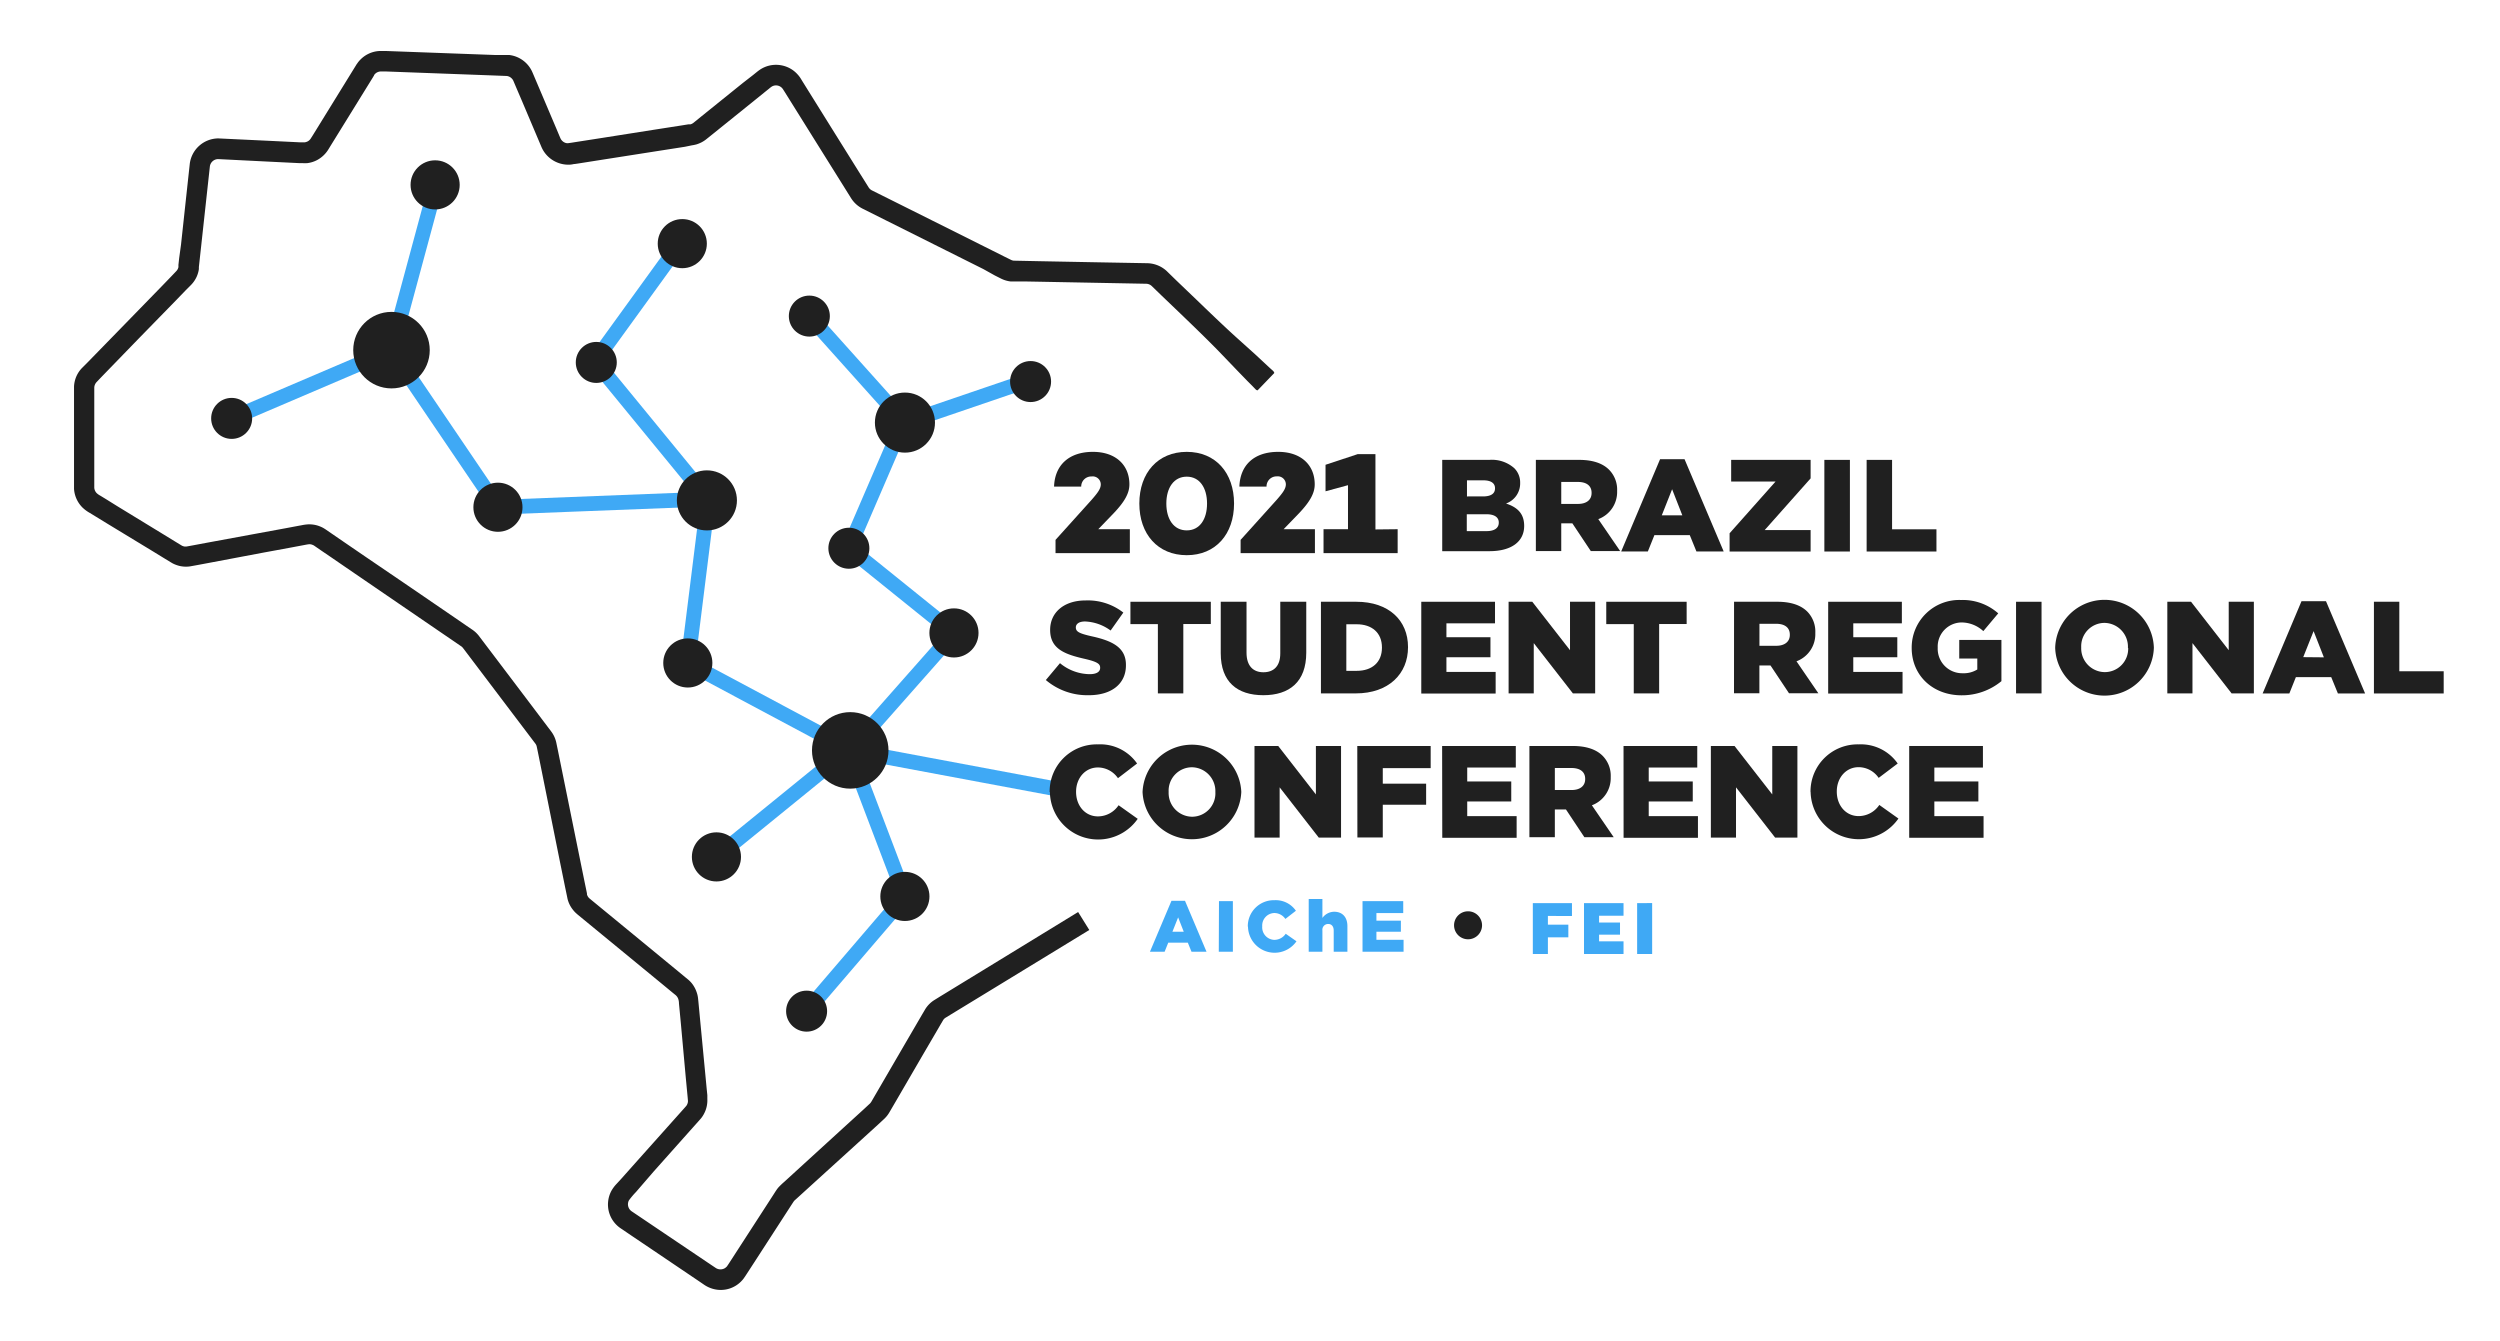 <svg id="Camada_1" data-name="Camada 1" xmlns="http://www.w3.org/2000/svg" viewBox="0 0 511 274"><defs><style>.cls-1{fill:#3fa9f5;}.cls-2{fill:#202020;}.cls-3{fill:none;}</style></defs><polygon class="cls-1" points="216.96 162.99 173.51 154.86 172.66 152.38 192.82 129.56 172.56 113.23 172.12 111.46 182.93 86.39 164.3 65.61 166.55 63.6 185.81 85.09 186.08 86.69 175.34 111.6 195.94 128.2 196.12 130.37 176.68 152.38 217.51 160.03 216.96 162.99"/><path class="cls-2" d="M294.79,94h9.61a6.9,6.9,0,0,1,5.11,1.69,4.11,4.11,0,0,1,1.21,3v.06a4.35,4.35,0,0,1-2.89,4.17c2.27.75,3.71,2,3.71,4.58v0c0,3.21-2.62,5.16-7.09,5.16h-9.66Zm8.33,7.47c1.57,0,2.46-.54,2.46-1.63v-.06c0-1-.81-1.6-2.36-1.6h-3.37v3.29Zm.75,7.09c1.57,0,2.48-.62,2.48-1.71v-.06c0-1-.8-1.68-2.54-1.68h-4v3.45Z"/><path class="cls-2" d="M313.93,94h8.85c2.87,0,4.85.75,6.1,2a5.79,5.79,0,0,1,1.66,4.36v0a5.91,5.91,0,0,1-3.85,5.75l4.47,6.53h-6l-3.77-5.67h-2.27v5.67h-5.19Zm8.61,9c1.77,0,2.78-.85,2.78-2.22v-.05c0-1.47-1.07-2.22-2.8-2.22h-3.4V103Z"/><path class="cls-2" d="M339.32,93.86h5l8,18.86h-5.57l-1.36-3.34h-7.23l-1.34,3.34h-5.45Zm4.55,11.48L341.78,100l-2.11,5.33Z"/><path class="cls-2" d="M353.53,109l9.39-10.57h-9.07V94h16.24v3.78l-9.39,10.57h9.39v4.38H353.53Z"/><path class="cls-2" d="M372.9,94h5.22v18.73H372.9Z"/><path class="cls-2" d="M381.54,94h5.2v14.19h9.07v4.54H381.54Z"/><path class="cls-2" d="M213.77,139l2.89-3.45a9.67,9.67,0,0,0,6.07,2.25c1.4,0,2.14-.48,2.14-1.28v-.06c0-.77-.61-1.2-3.15-1.79-4-.91-7.07-2-7.07-5.89v-.05c0-3.48,2.76-6,7.25-6a11.79,11.79,0,0,1,7.71,2.48l-2.6,3.67a9.41,9.41,0,0,0-5.24-1.85c-1.26,0-1.87.54-1.87,1.21v0c0,.86.64,1.23,3.24,1.82,4.3.94,7,2.33,7,5.83V136c0,3.82-3,6.1-7.57,6.1A13.09,13.09,0,0,1,213.77,139Z"/><path class="cls-2" d="M236.67,127.57h-5.61V123h16.43v4.55h-5.62v14.18h-5.2Z"/><path class="cls-2" d="M249.52,133.53V123h5.27v10.41c0,2.7,1.36,4,3.45,4s3.45-1.23,3.45-3.85V123H267V133.4c0,6-3.46,8.7-8.78,8.7S249.52,139.39,249.52,133.53Z"/><path class="cls-2" d="M270,123h7.23c6.69,0,10.57,3.85,10.57,9.25v.06c0,5.4-3.94,9.42-10.68,9.42H270Zm7.31,14.12c3.1,0,5.16-1.71,5.16-4.73v-.06c0-3-2.06-4.73-5.16-4.73h-2.12v9.52Z"/><path class="cls-2" d="M290.51,123h15.07v4.41h-9.93v2.84h9v4.09h-9v3h10.06v4.42h-15.2Z"/><path class="cls-2" d="M308.36,123h4.84l7.71,9.9V123h5.14v18.73H321.5l-8-10.28v10.28h-5.14Z"/><path class="cls-2" d="M333.94,127.57h-5.62V123h16.43v4.55h-5.62v14.18h-5.19Z"/><path class="cls-2" d="M354.44,123h8.85c2.87,0,4.85.75,6.11,2a5.83,5.83,0,0,1,1.65,4.36v.06a5.92,5.92,0,0,1-3.85,5.75l4.47,6.53h-6l-3.78-5.68h-2.27v5.68h-5.19Zm8.61,9c1.77,0,2.79-.86,2.79-2.22v-.06c0-1.47-1.07-2.22-2.81-2.22h-3.4V132Z"/><path class="cls-2" d="M373.68,123h15.06v4.41h-9.93v2.84h9v4.09h-9v3h10.07v4.42h-15.2Z"/><path class="cls-2" d="M390.75,132.44v-.06a9.72,9.72,0,0,1,10.09-9.74,10.94,10.94,0,0,1,7.6,2.73L405.39,129a6.6,6.6,0,0,0-4.53-1.77,4.93,4.93,0,0,0-4.79,5.14v.05a5,5,0,0,0,5.09,5.19,5.24,5.24,0,0,0,3-.77V134.6h-3.69v-3.8h8.62v8.43a12.69,12.69,0,0,1-8.14,2.89C395.11,142.12,390.75,138.11,390.75,132.44Z"/><path class="cls-2" d="M412.08,123h5.21v18.73h-5.21Z"/><path class="cls-2" d="M420.08,132.44v-.06a10.09,10.09,0,0,1,20.17,0v0a10.09,10.09,0,0,1-20.17.06Zm14.87,0v-.06a4.87,4.87,0,0,0-4.81-5.06,4.78,4.78,0,0,0-4.74,5v0a4.86,4.86,0,0,0,4.79,5.06A4.78,4.78,0,0,0,435,132.44Z"/><path class="cls-2" d="M443,123h4.85l7.7,9.9V123h5.14v18.73h-4.55l-8-10.28v10.28H443Z"/><path class="cls-2" d="M470.43,122.88h5l8,18.87h-5.56l-1.37-3.35h-7.22l-1.34,3.35h-5.46ZM475,134.36,472.9,129l-2.12,5.32Z"/><path class="cls-2" d="M485.23,123h5.19V137.2h9.07v4.55H485.23Z"/><path class="cls-2" d="M214.55,161.89v0a9.62,9.62,0,0,1,9.87-9.74,9.18,9.18,0,0,1,8,3.91l-3.91,3a5,5,0,0,0-4.09-2.19c-2.63,0-4.47,2.22-4.47,4.95v.05c0,2.81,1.84,5,4.47,5a5.09,5.09,0,0,0,4.22-2.28l3.91,2.78a9.86,9.86,0,0,1-17.95-5.46Z"/><path class="cls-2" d="M233.54,161.89v0a10.1,10.1,0,0,1,20.18-.05v.05a10.1,10.1,0,0,1-20.18,0Zm14.88,0v0a4.87,4.87,0,0,0-4.81-5.06,4.78,4.78,0,0,0-4.74,5v.05a4.86,4.86,0,0,0,4.79,5.06A4.78,4.78,0,0,0,248.42,161.89Z"/><path class="cls-2" d="M256.42,152.48h4.85l7.7,9.9v-9.9h5.14v18.73h-4.55l-8-10.28v10.28h-5.14Z"/><path class="cls-2" d="M277.43,152.48h15V157h-9.79v3.18h8.86v4.31h-8.86v6.69h-5.19Z"/><path class="cls-2" d="M294.77,152.48h15.06v4.41H299.9v2.84h9v4.09h-9v3H310v4.42h-15.2Z"/><path class="cls-2" d="M312.61,152.48h8.86c2.87,0,4.84.75,6.1,2a5.8,5.8,0,0,1,1.66,4.36v0a5.92,5.92,0,0,1-3.85,5.76l4.47,6.53h-6l-3.77-5.68h-2.27v5.68h-5.2Zm8.62,9c1.77,0,2.78-.86,2.78-2.22v-.06c0-1.47-1.07-2.22-2.81-2.22h-3.39v4.5Z"/><path class="cls-2" d="M331.85,152.48h15.07v4.41H337v2.84h9v4.09h-9v3h10.06v4.42h-15.2Z"/><path class="cls-2" d="M349.7,152.48h4.84l7.71,9.9v-9.9h5.14v18.73h-4.55l-8-10.28v10.28H349.7Z"/><path class="cls-2" d="M370.07,161.89v0a9.62,9.62,0,0,1,9.87-9.74,9.18,9.18,0,0,1,7.95,3.91L384,159a5,5,0,0,0-4.09-2.19c-2.63,0-4.47,2.22-4.47,4.95v.05c0,2.81,1.84,5,4.47,5a5.09,5.09,0,0,0,4.22-2.28l3.91,2.78a9.86,9.86,0,0,1-17.95-5.46Z"/><path class="cls-2" d="M390.24,152.48h15.07v4.41h-9.93v2.84h9v4.09h-9v3h10.06v4.42h-15.2Z"/><polygon class="cls-1" points="143.32 102.68 120.43 74.76 120.38 72.92 137.96 48.63 140.41 50.4 123.5 73.75 145.65 100.77 143.32 102.68"/><rect class="cls-1" x="142.58" y="162.75" width="34.52" height="3.01" transform="translate(-67.8 137.61) rotate(-39.11)"/><polygon class="cls-1" points="166.01 207.66 163.72 205.7 183.23 182.93 172.3 154.16 139.88 136.84 139.09 135.32 143.05 103.58 101.84 105.18 100.53 104.52 79.47 73.44 47.95 86.91 46.76 84.14 79.43 70.18 81.27 70.72 102.56 102.14 144.71 100.49 146.26 102.19 142.21 134.67 174.22 151.77 174.92 152.56 186.37 182.7 186.1 184.21 166.01 207.66"/><rect class="cls-1" x="184.25" y="80.54" width="26.84" height="3.01" transform="translate(-15.91 68.24) rotate(-18.84)"/><rect class="cls-1" x="66.98" y="53.03" width="35.27" height="3.01" transform="translate(9.91 122.02) rotate(-74.89)"/><circle class="cls-2" cx="173.79" cy="153.38" r="7.82"/><circle class="cls-2" cx="80.02" cy="71.57" r="7.82"/><circle class="cls-2" cx="194.99" cy="129.37" r="5.02"/><circle class="cls-2" cx="173.51" cy="112.06" r="4.19"/><circle class="cls-2" cx="140.59" cy="135.51" r="5.02"/><circle class="cls-2" cx="146.44" cy="175.15" r="5.02"/><circle class="cls-2" cx="164.87" cy="206.68" r="4.19"/><circle class="cls-2" cx="101.78" cy="103.68" r="5.02"/><circle class="cls-2" cx="121.88" cy="74.08" r="4.19"/><circle class="cls-2" cx="88.94" cy="37.79" r="5.02"/><circle class="cls-2" cx="165.43" cy="64.61" r="4.19"/><circle class="cls-2" cx="210.65" cy="77.99" r="4.19"/><circle class="cls-2" cx="47.35" cy="85.52" r="4.19"/><circle class="cls-2" cx="139.46" cy="49.8" r="5.02"/><circle class="cls-2" cx="184.96" cy="183.23" r="5.02"/><circle class="cls-2" cx="144.49" cy="102.28" r="6.14"/><circle class="cls-2" cx="184.97" cy="86.38" r="6.14"/><path class="cls-1" d="M239.45,184.12h2.76l4.4,10.41h-3.07l-.75-1.85h-4l-.74,1.85h-3Zm2.51,6.33-1.15-2.94-1.17,2.94Z"/><path class="cls-1" d="M249.16,184.19H252v10.34h-2.88Z"/><path class="cls-1" d="M255.05,189.39v0A5.32,5.32,0,0,1,260.5,184a5,5,0,0,1,4.38,2.16l-2.15,1.67a2.76,2.76,0,0,0-2.26-1.21,2.55,2.55,0,0,0-2.47,2.73v0a2.56,2.56,0,0,0,2.47,2.76,2.82,2.82,0,0,0,2.33-1.25L265,192.4a5.44,5.44,0,0,1-9.91-3Z"/><path class="cls-1" d="M267.5,183.75h2.8v3.88a3,3,0,0,1,2.4-1.27c1.7,0,2.71,1.12,2.71,2.94v5.23h-2.8V190.2c0-.87-.46-1.34-1.12-1.34a1.18,1.18,0,0,0-1.19,1.34v4.33h-2.8Z"/><path class="cls-1" d="M278.5,184.19h8.32v2.44h-5.48v1.56h5v2.26h-5v1.64h5.55v2.44H278.5Z"/><path class="cls-2" d="M297.21,189.13v0a2.86,2.86,0,0,1,5.72,0v0a2.86,2.86,0,0,1-5.72,0Z"/><path class="cls-2" d="M222.65,190.09,203.8,201.6l-9.43,5.75-1.11.68a1.6,1.6,0,0,0-.44.42l-.08.13-.17.29-.35.59-.69,1.19-2.79,4.77L183.17,225l-1.39,2.38a6,6,0,0,1-.62.87,6.93,6.93,0,0,1-.67.67l-1,.93-4.09,3.72L167.22,241l-4.08,3.71c-.32.3-.78.69-.83.77l-.1.13-.13.2-.38.58-1.5,2.32-6,9.27-1.5,2.31-.38.58-.27.39a4.23,4.23,0,0,1-.33.41,5.84,5.84,0,0,1-5.81,1.82,6.11,6.11,0,0,1-1.93-.85l-1.14-.78-9.15-6.18-4.58-3.09-2.3-1.56a5.86,5.86,0,0,1-2.37-3.42,5.92,5.92,0,0,1,.49-4.13,7.1,7.1,0,0,1,1.12-1.52l.92-1,3.67-4.12,7.36-8.24,1.84-2.06.39-.44a1.51,1.51,0,0,0,.18-.26,1.9,1.9,0,0,0,.2-.61,1.69,1.69,0,0,0,0-.32l-.05-.58-.13-1.37-.26-2.75-1-11-.26-2.75-.13-1.37a3,3,0,0,0-.14-.89,1.82,1.82,0,0,0-.31-.56,2.39,2.39,0,0,0-.22-.23l-.52-.42-2.13-1.76-8.52-7-8.52-7-.27-.22-.33-.29a5.25,5.25,0,0,1-.72-.77,5.77,5.77,0,0,1-1-1.88,4.77,4.77,0,0,1-.13-.51l-.07-.35-.14-.67-.28-1.35-1.1-5.41L110,154l-.28-1.35a1.6,1.6,0,0,0-.24-.59L107.92,150l-3.34-4.41-6.66-8.8-3.3-4.36a2.39,2.39,0,0,0-.22-.23c-.08-.07-.14-.1-.37-.26l-1.14-.78-2.28-1.56-9.11-6.23-9.12-6.24L67.82,114l-2.28-1.55-1.13-.78c-.24-.17-.26-.17-.37-.24l-.29-.11c-.46-.14-.63-.09-1.75.12l-2.71.51-5.43,1L43,115l-2.72.51-1.45.26a5.83,5.83,0,0,1-2.12-.09,6.27,6.27,0,0,1-1-.33,5.24,5.24,0,0,1-.48-.23l-.39-.23-1.18-.72-2.35-1.44L21.88,107l-2.35-1.44-1.18-.72a7.23,7.23,0,0,1-1.5-1.11,5.92,5.92,0,0,1-1.72-3.8c0-.41,0-.58,0-.82V79A5.93,5.93,0,0,1,15.58,77a5.8,5.8,0,0,1,1.17-1.77l1-1,7.71-7.91,7.7-7.91,1.93-2,.95-1a1.67,1.67,0,0,0,.34-.52,1.4,1.4,0,0,0,.09-.29.5.5,0,0,0,0-.16l0-.3.15-1.37L37,50l1.19-11,.6-5.52a5.92,5.92,0,0,1,5.85-5.19l11.14.53,5.51.27.69,0h.32a2,2,0,0,0,.59-.19,1.65,1.65,0,0,0,.48-.39,1.46,1.46,0,0,0,.2-.28l.37-.58,5.8-9.4,2.9-4.7.18-.29.09-.15L73,13a4.93,4.93,0,0,1,.68-.83,5.87,5.87,0,0,1,3.8-1.74,4.87,4.87,0,0,1,.54,0h.37l.69,0,22.07.81,1.38,0,.69,0h.35l.51,0a5.91,5.91,0,0,1,3.72,1.93,6,6,0,0,1,.64.86c.09.15.18.31.26.47l.19.42.54,1.27,1.08,2.54,2.16,5.09,1.08,2.54.53,1.27.27.63a2.34,2.34,0,0,0,.15.27,1.76,1.76,0,0,0,1,.71,1.56,1.56,0,0,0,.61,0l.56-.08.69-.11,5.45-.85,10.91-1.72,5.46-.85,1.36-.22.26,0,.14,0a1.45,1.45,0,0,0,.29-.11,1.4,1.4,0,0,0,.26-.16l.49-.39,1.07-.87,8.6-6.93L154,15.28l.53-.43c.2-.15.31-.26.65-.5a5.9,5.9,0,0,1,1.93-.91,6,6,0,0,1,4.18.44,5.8,5.8,0,0,1,1.7,1.29,6,6,0,0,1,.66.85l.36.59L169.86,26l5.85,9.37,1.47,2.34.36.58a1.64,1.64,0,0,0,.19.25,1.72,1.72,0,0,0,.48.37l4.93,2.46,19.75,9.87,2.47,1.24,1.24.61a1.67,1.67,0,0,0,.6.19l5.32.11,11,.21,11,.2a6.05,6.05,0,0,1,3.92,1.57l2,1.95,4,3.83c2.65,2.55,5.3,5.11,8,7.57l4.11,3.7,2,1.86,1,.93.51.46a1.06,1.06,0,0,1,.41.57l-3.41,3.54c-.29,0-.42-.22-.59-.38l-.48-.5-1-1-1.94-2-3.84-4c-2.57-2.64-5.22-5.19-7.87-7.74l-4-3.83-1.95-1.89a1.73,1.73,0,0,0-1.1-.44l-11-.21-11-.21-2.76-.05-1.38,0h-1.05a4.9,4.9,0,0,1-.54,0,5.94,5.94,0,0,1-2-.61l-1.23-.62L201,55l-19.76-9.88-4.95-2.48a6,6,0,0,1-1.7-1.3,5.73,5.73,0,0,1-.64-.85l-.37-.59-1.46-2.34-5.85-9.36-5.85-9.37-.37-.58c-.06-.08-.12-.17-.19-.25a1.89,1.89,0,0,0-.48-.36,1.69,1.69,0,0,0-1.19-.13,1.64,1.64,0,0,0-.55.26,5.21,5.21,0,0,0-.44.35l-.54.43-2.15,1.74-8.6,6.93-1.07.86-.59.47a5.77,5.77,0,0,1-.91.57,7.19,7.19,0,0,1-1,.4l-.52.12-.42.07L140,30l-5.45.85-10.91,1.71-5.46.86-.68.1c-.25,0-.39.07-.8.12A6,6,0,0,1,111.19,31a6.13,6.13,0,0,1-.51-.94l-.27-.64-.54-1.27-1.08-2.55-2.15-5.08L105.56,18,105,16.68l-.09-.21-.07-.13a2.35,2.35,0,0,0-.19-.25,1.7,1.7,0,0,0-1.07-.56l-2.59-.1-22.07-.82-.69,0h-.47a1.77,1.77,0,0,0-.6.15,1.61,1.61,0,0,0-.5.35,2.12,2.12,0,0,0-.2.24l0,.07-.09.14-.18.3-2.9,4.69-5.81,9.4-.36.59a6.06,6.06,0,0,1-2.27,2.16,5.8,5.8,0,0,1-2,.64,6.32,6.32,0,0,1-1.06,0l-.69,0-5.51-.27L44.6,32.52A1.72,1.72,0,0,0,42.9,34l-.6,5.47-1.2,11-.3,2.74-.15,1.37,0,.39a4.34,4.34,0,0,1-.09.52,6.07,6.07,0,0,1-.33,1A5.84,5.84,0,0,1,39,58.29l-1,1-1.93,2-7.71,7.9L20.7,77.09l-.95,1a1.77,1.77,0,0,0-.48,1.13V99.69a1.74,1.74,0,0,0,.51,1.12,3.55,3.55,0,0,0,.73.51l1.18.72L24,103.48l9.43,5.76,2.35,1.44,1.18.72.2.12.14.07.3.1a1.91,1.91,0,0,0,.63,0l1.26-.23,2.72-.51,10.85-2,5.43-1,2.71-.51c.49-.07.78-.18,1.6-.25a5.93,5.93,0,0,1,2.1.23,7.07,7.07,0,0,1,1,.4,7.17,7.17,0,0,1,.81.5l1.14.78,2.27,1.56,4.56,3.12L83.82,120l9.12,6.24,2.27,1.56,1.14.78a7.19,7.19,0,0,1,.74.55,6,6,0,0,1,.74.77l3.37,4.45,6.66,8.8,3.33,4.41.83,1.1.42.55.21.28c.09.12.2.28.29.42a5.86,5.86,0,0,1,.79,2l.28,1.35,4.39,21.65,1.1,5.41.28,1.35.14.68.06.33c0,.06,0,.11,0,.16a1.81,1.81,0,0,0,.29.57,2.39,2.39,0,0,0,.22.23l.46.38,8.52,7,8.51,7,2.13,1.76.55.45a5.82,5.82,0,0,1,.74.75,6,6,0,0,1,1,1.84,5.33,5.33,0,0,1,.25,1c.06.41.06.54.09.79l.13,1.38.26,2.75,1.05,11,.26,2.75.14,1.37,0,.35,0,.44a5.35,5.35,0,0,1-.05,1.06,5.73,5.73,0,0,1-.66,2,5.57,5.57,0,0,1-.58.88l-.29.33-.23.26-1.84,2.06-7.35,8.25L130,243.64a16.06,16.06,0,0,0-1.45,1.72,1.73,1.73,0,0,0-.14,1.23,1.75,1.75,0,0,0,.7,1l2.27,1.53,4.58,3.09,9.16,6.17,1.15.77a1.74,1.74,0,0,0,.58.26,1.75,1.75,0,0,0,1.23-.15,2,2,0,0,0,.48-.38.64.64,0,0,0,.1-.13c0-.05.05-.06.12-.18l.38-.58,1.5-2.32,6-9.27,1.5-2.32.37-.58.25-.37q.15-.21.33-.42a15.35,15.35,0,0,1,1.18-1.13l4.07-3.72,8.16-7.45,4.08-3.72,1-.93a3.08,3.08,0,0,0,.31-.3l.18-.25,1.39-2.39,5.55-9.54,2.78-4.77.7-1.2.35-.59.18-.31c.09-.15.18-.3.29-.45a5.86,5.86,0,0,1,1.54-1.48l1.24-.77,9.42-5.76,18.84-11.53Z"/><rect class="cls-3" x="-33.99" y="-38" width="581.99" height="350"/><path class="cls-2" d="M230.94,108.17v4.89H215.75v-2.71l7.37-8.18C224.31,100.8,225,99.94,225,99a1.65,1.65,0,0,0-1.88-1.61A2.05,2.05,0,0,0,221,99.46h-5.55c.15-4.39,3.05-7.1,7.94-7.1,4.65,0,7.46,2.68,7.46,6.65,0,1.76-.93,3.49-3.2,5.88l-3.16,3.28Z"/><path class="cls-2" d="M252.24,102.92c0,6.26-3.76,10.56-9.67,10.56s-9.69-4.3-9.69-10.56,3.79-10.56,9.69-10.56S252.24,96.65,252.24,102.92Zm-5.52,0c0-3.22-1.52-5.49-4.15-5.49s-4.17,2.27-4.17,5.49,1.52,5.49,4.17,5.49S246.72,106.14,246.72,102.92Z"/><path class="cls-2" d="M268.77,108.17v4.89H253.58v-2.71l7.37-8.18c1.19-1.37,1.88-2.23,1.88-3.19A1.65,1.65,0,0,0,261,97.37a2.05,2.05,0,0,0-2.12,2.09h-5.55c.15-4.39,3-7.1,7.94-7.1,4.65,0,7.46,2.68,7.46,6.65,0,1.76-.93,3.49-3.19,5.88l-3.17,3.28Z"/><path class="cls-2" d="M285.68,108.17v4.89H270.53v-4.89h5v-9l-4.59,1.25V95l6.56-2.17h3.64v15.39Z"/><path class="cls-1" d="M316.39,187.22V189h4.18v2.59h-4.18V195h-3.08v-10.4h8v2.63Z"/><path class="cls-1" d="M326.85,187.17v1.4h4.28v2.48h-4.28v1.36h5V195h-8.08v-10.4h8.08v2.58Z"/><path class="cls-1" d="M337.7,184.59V195h-3.07v-10.4Z"/></svg>
